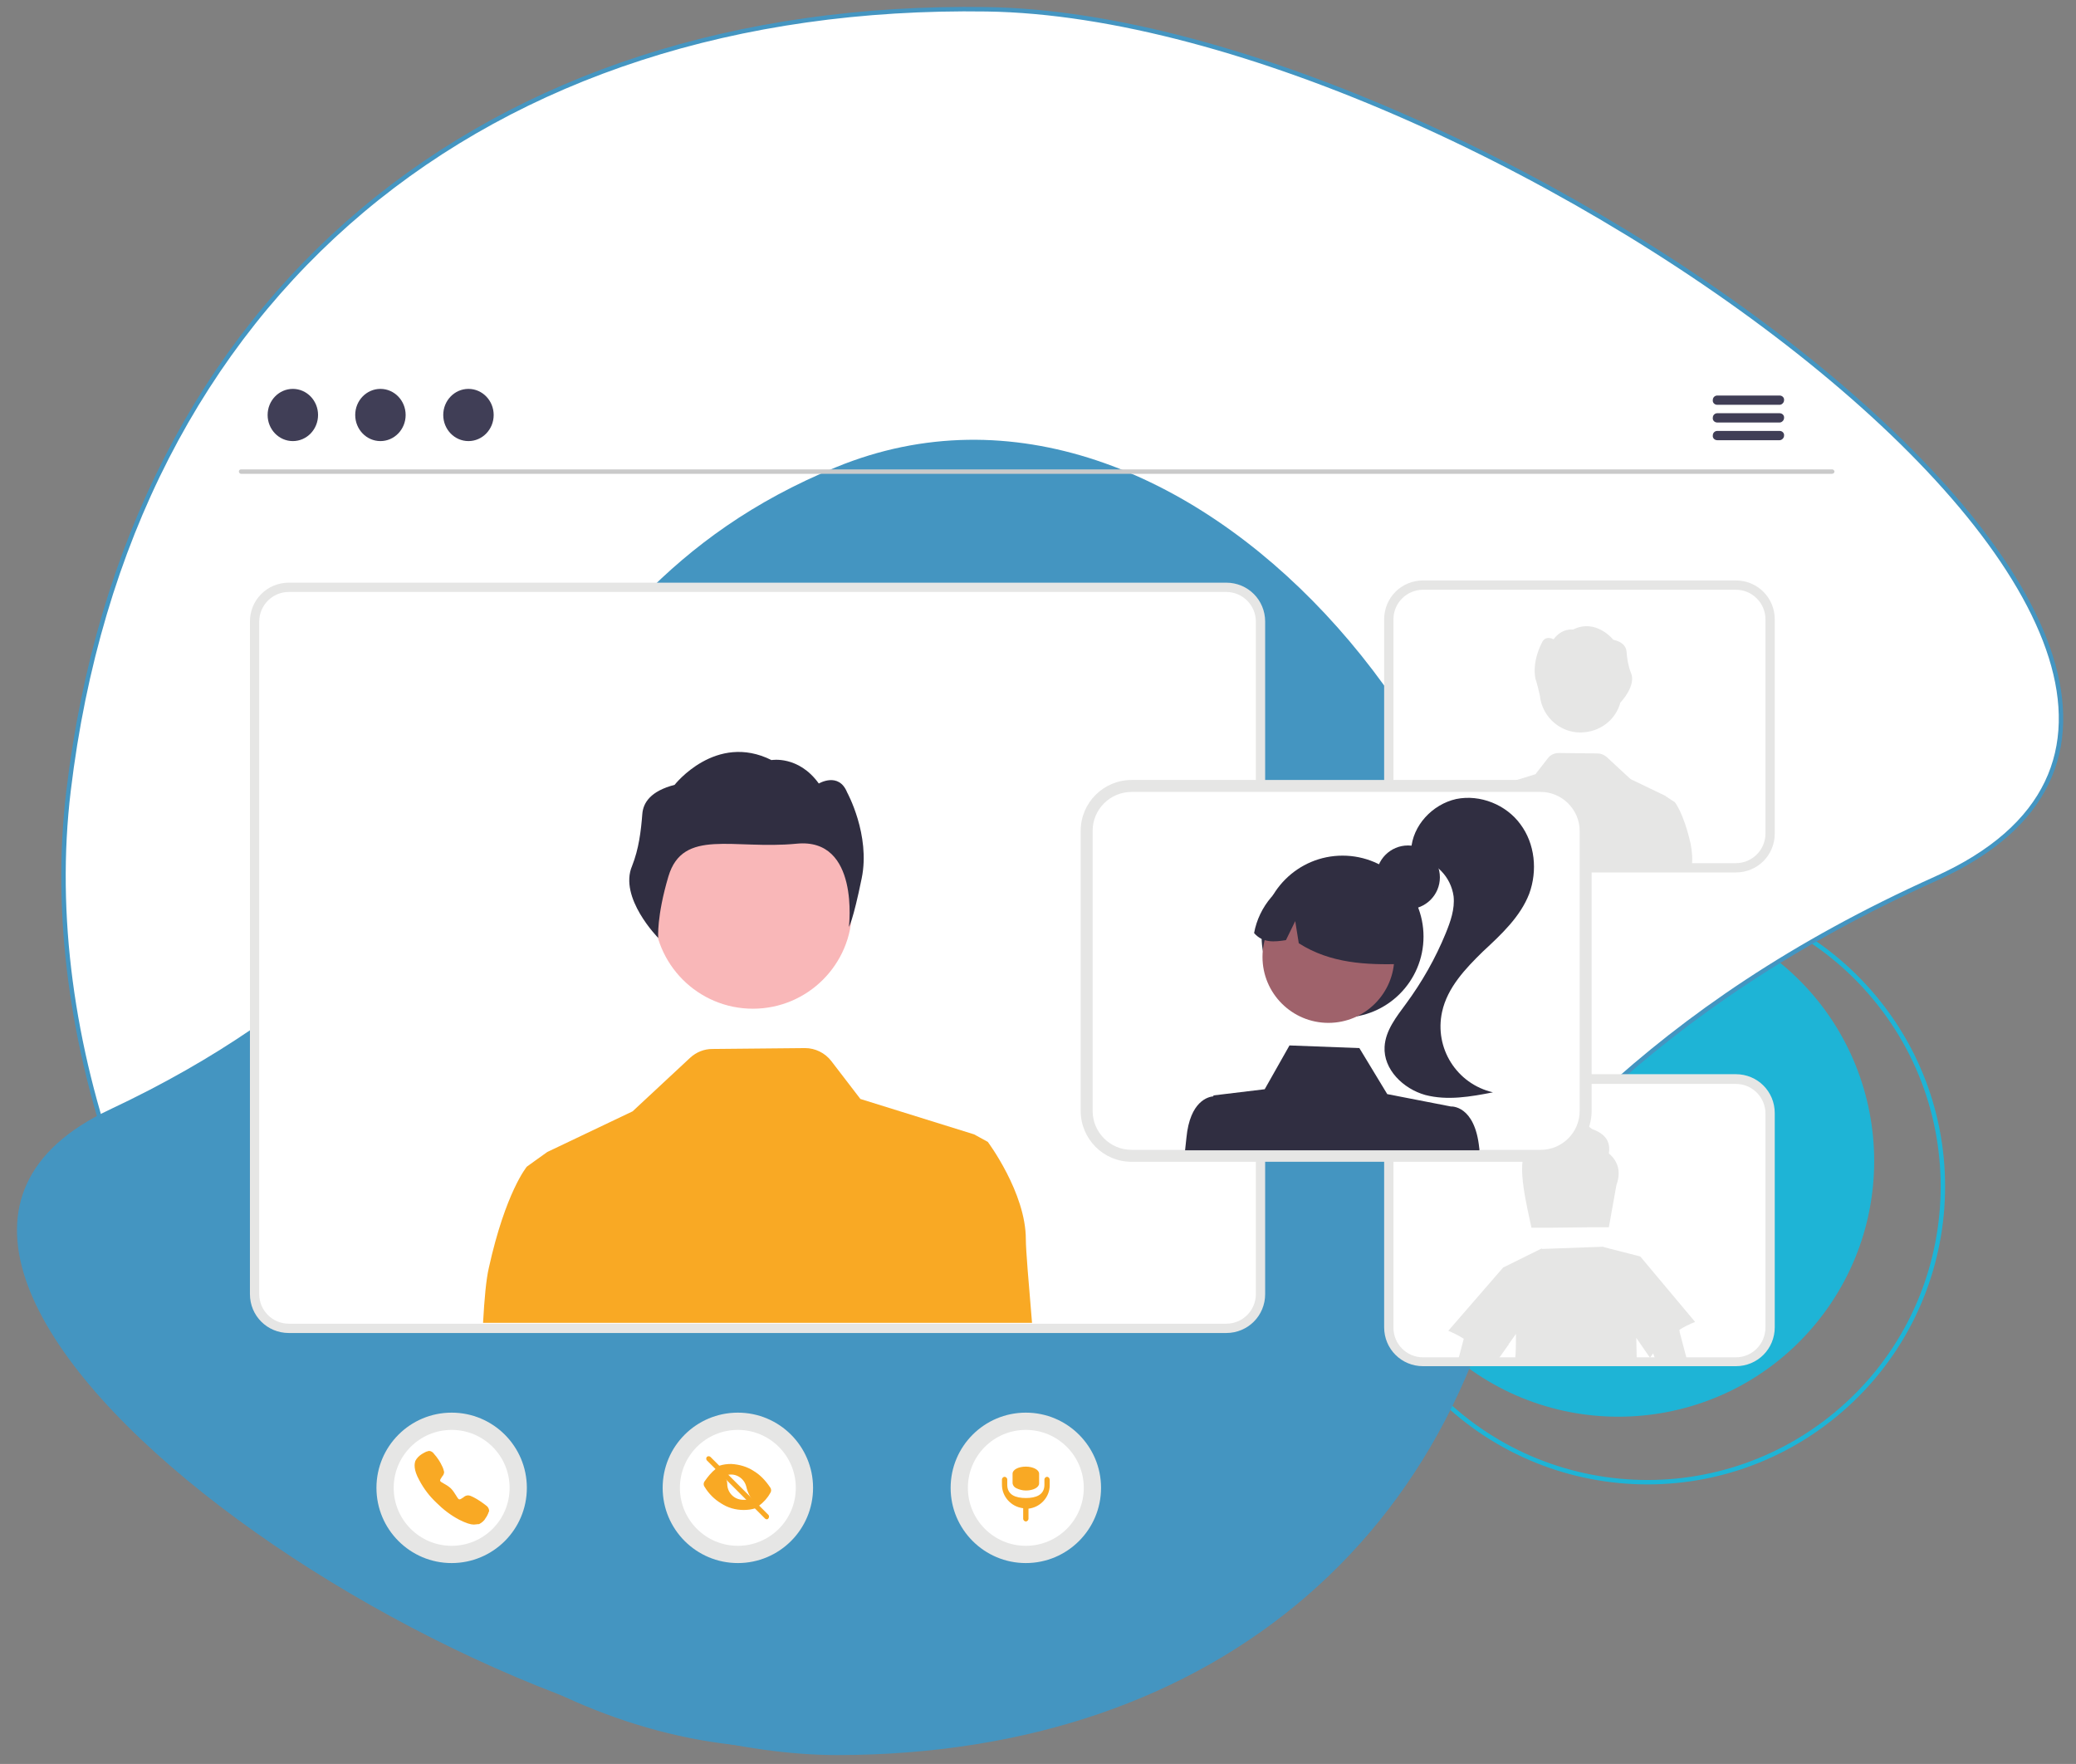 <?xml version="1.0" encoding="utf-8"?>
<!-- Generator: Adobe Illustrator 21.0.0, SVG Export Plug-In . SVG Version: 6.00 Build 0)  -->
<svg version="1.1" id="Livello_1" xmlns="http://www.w3.org/2000/svg" xmlns:xlink="http://www.w3.org/1999/xlink" x="0px" y="0px"
	 viewBox="0 0 469.3 398.7" style="enable-background:new 0 0 469.3 398.7;" xml:space="preserve">
<rect x="0" y="0" width="469.3" height="398.7" fill="#808080" stroke="none"/>
<style type="text/css">
	.st0{fill:none;stroke:#1EB4D6;stroke-miterlimit:10;}
	.st1{fill:#1EB4D6;}
	.st2{fill:#FFFFFF;stroke:#4495C1;stroke-miterlimit:10;}
	.st3{fill:#4495C1;}
	.st4{fill:#E6E6E5;}
	.st5{fill:#FFFFFF;}
	.st6{fill:#F9A924;}
	.st7{fill:#F9B7B8;}
	.st8{fill:#302E41;}
	.st9{fill:#CACACA;}
	.st10{fill:#403E56;}
	.st11{fill:#9F626B;}
</style>
<ellipse transform="matrix(0.771 -0.637 0.637 0.771 -85.359 298.741)" class="st0" cx="372.3" cy="268" rx="66.8" ry="66.8"/>
<ellipse transform="matrix(0.637 -0.771 0.771 0.637 -69.672 377.245)" class="st1" cx="365.9" cy="262.6" rx="57.8" ry="57.8"/>
<path class="st2" d="M15.5,178.7C29,66.2,109.9,0.4,223.1,2.1s317.9,150,214.5,196.5c-130.3,58.6-119.8,149-220.3,188.4
	C112,428.3,1.9,291.8,15.5,178.7z"/>
<path class="st3" d="M344.2,260.6c-8.8,85.2-69.2,136-154.8,136.1c-85.6,0.1-242.2-109.4-164.6-145.9
	c97.8-45.9,88.7-114.2,164.2-145.2C268.1,73.1,353.1,174.9,344.2,260.6z"/>
<g>
	<path class="st4" d="M277.2,301.3H65.3c-4.9,0-8.8-3.9-8.8-8.8v-152c0-4.9,3.9-8.8,8.8-8.8h211.9c4.9,0,8.8,3.9,8.8,8.8v152
		C286,297.4,282.1,301.3,277.2,301.3z M65.3,136.3c-2.3,0-4.2,1.9-4.2,4.2v152c0,2.3,1.9,4.2,4.2,4.2h211.9c2.3,0,4.2-1.9,4.2-4.2
		v-152c0-2.3-1.9-4.2-4.2-4.2L65.3,136.3z"/>
	<circle class="st4" cx="166.8" cy="336.3" r="17"/>
	<circle class="st5" cx="166.8" cy="336.3" r="13.1"/>
	<path class="st6" d="M173.3,343.4c-0.2,0-0.3-0.1-0.4-0.2l-13.1-13.1c-0.2-0.2-0.2-0.6,0-0.8c0.2-0.2,0.6-0.2,0.8,0l13.1,13.1
		c0.2,0.2,0.2,0.6,0,0.8C173.6,343.4,173.5,343.4,173.3,343.4L173.3,343.4z"/>
	<path class="st6" d="M174.1,337.5c0.3-0.4,0.3-0.9,0-1.3c-1-1.5-2.2-2.8-3.7-3.7c-1.5-1-3.3-1.5-5.1-1.6c-0.9,0-1.8,0.1-2.7,0.4
		c-0.1,0-0.1,0.1-0.1,0.2c0,0,0,0,0,0.1l1.8,1.8c0,0,0.1,0.1,0.1,0c1.9-0.5,3.8,0.7,4.3,2.6l0,0c0.3,1.4,1,2.7,2,3.8l0.6,0.6
		c0.1,0.1,0.1,0.1,0.2,0C172.6,339.6,173.5,338.6,174.1,337.5z"/>
	<path class="st6" d="M168,339c-2,0-3.6-1.6-3.6-3.6c0,0,0,0,0,0c0-0.6-0.2-1.2-0.7-1.7L162,332c-0.1-0.1-0.1-0.1-0.2,0
		c-1,0.8-1.8,1.8-2.5,2.8c-0.3,0.4-0.3,0.9,0,1.3c0.9,1.5,2.2,2.8,3.7,3.7c1.5,1,3.3,1.5,5.1,1.5c0.9,0,1.8-0.1,2.7-0.4
		c0.1,0,0.1-0.1,0.1-0.2c0,0,0,0,0-0.1L169,339c0,0-0.1-0.1-0.1,0C168.6,339,168.3,339,168,339z"/>
	<circle class="st4" cx="102.1" cy="336.3" r="17"/>
	<circle class="st5" cx="102.1" cy="336.3" r="13.1"/>
	<path class="st6" d="M107.1,344.6c-0.7,0-1.7-0.3-3.3-1.1c-1.9-1-3.6-2.3-5.1-3.8c-1.6-1.5-2.9-3.2-3.9-5.1
		c-1.4-2.5-1.1-3.8-0.9-4.4c0.3-0.6,0.8-1.1,1.4-1.5c0.3-0.2,0.7-0.4,1.1-0.6c0,0,0.1,0,0.1,0c0.2-0.1,0.5-0.2,0.8-0.1
		c0.3,0.1,0.6,0.3,0.8,0.6c0.8,0.9,1.4,1.8,1.9,2.9c0.2,0.4,0.3,0.8,0.4,1.2c0,0.4-0.2,0.8-0.5,1.1c0,0.1-0.1,0.1-0.1,0.2
		c-0.3,0.4-0.3,0.5-0.3,0.7c0.1,0.4,1.3,0.7,2.4,1.7c1,1,1.5,2.4,1.9,2.5c0.2,0,0.3,0,0.7-0.3c0.1,0,0.1-0.1,0.2-0.1
		c0.3-0.3,0.7-0.5,1.1-0.5h0c0.4,0,0.8,0.2,1.2,0.4c1,0.5,2,1.2,2.9,1.9c0.3,0.2,0.5,0.5,0.6,0.8c0.1,0.3,0.1,0.6-0.1,0.8
		c0,0,0,0.1,0,0.1c-0.2,0.4-0.3,0.7-0.6,1.1c-0.3,0.6-0.9,1.1-1.5,1.4C107.8,344.5,107.5,344.6,107.1,344.6z"/>
	<circle class="st4" cx="231.9" cy="336.3" r="17"/>
	<circle class="st5" cx="231.9" cy="336.3" r="13.1"/>
	<path class="st6" d="M236.7,333.8c-0.3,0-0.6,0.3-0.6,0.6v1.2c0,2.3-1.9,3-4.2,3c-2.3,0-4.2-0.7-4.2-3v-1.2c0-0.3-0.3-0.6-0.6-0.6
		c-0.3,0-0.6,0.3-0.6,0.6c0,0,0,0,0,0v1.2c0,2.7,2.1,5,4.8,5.3v2.4c0,0.3,0.3,0.6,0.6,0.6h0c0.3,0,0.6-0.3,0.6-0.6V341
		c2.7-0.3,4.8-2.6,4.8-5.3v-1.2C237.3,334.1,237,333.8,236.7,333.8z"/>
	<path class="st6" d="M231.9,336.9c-0.7,0-1.5-0.2-2.1-0.5c-0.5-0.2-0.8-0.6-0.9-1.1v-2.2c0-0.9,1.3-1.6,3-1.6l0,0c0,0,0,0,0,0
		c1.6,0,3,0.7,3,1.6c0,0,0,0,0,0v2.2C234.9,336.2,233.6,336.9,231.9,336.9z"/>
	<path class="st5" d="M277.2,299.2H65.3c-3.7,0-6.7-3-6.7-6.7v-152c0-3.7,3-6.7,6.7-6.7h211.9c3.7,0,6.7,3,6.7,6.7v152
		C283.9,296.2,280.9,299.2,277.2,299.2z"/>
	<circle id="bc830966-b266-4f4f-8d3f-80253a76a671_1_" class="st7" cx="170.2" cy="205.6" r="22.4"/>
	<path id="b07e6ca0-7838-4b10-83c0-af225f768a0c-188_1_" class="st8" d="M145.2,184c0.2-2.6,1.9-5.2,7.3-6.6c0,0,9.3-11.9,21.9-5.6
		c0,0,6.1-1.1,10.7,5.3c0,0,4.5-2.7,6.4,2c0,0,5.3,9.6,3.3,19.4s-2.9,11-2.9,11s2.5-20.2-11.8-18.8c-14.3,1.4-25.7-3.6-29,7.4
		c-2.7,9.1-2.3,13.9-2.3,13.9s-9-9.1-5.9-16.3C144.4,191.9,144.9,187.9,145.2,184z"/>
	<path class="st6" d="M109.2,299h124.1c-0.8-9.5-1.4-16.5-1.4-18.9c0-10.5-8.6-22-8.6-22l-3.1-1.7l-25.7-8l-6.6-8.6
		c-1.4-1.8-3.6-2.9-5.9-2.9l-21,0.2c-1.8,0-3.6,0.7-5,2l-13,12.1l-19.1,9.1l0,0l-0.2,0.1l-2.8,2l-1.8,1.3c0,0-4.8,5.7-8.6,22.9
		C109.9,289.2,109.5,293.5,109.2,299z"/>
	<path class="st9" d="M414.1,107.1H54.5c-0.3,0-0.5-0.3-0.5-0.5c0-0.3,0.2-0.5,0.5-0.5h359.7c0.3,0,0.5,0.3,0.5,0.5
		C414.7,106.9,414.4,107.1,414.1,107.1z"/>
	<ellipse class="st10" cx="66.2" cy="93.8" rx="5.7" ry="5.9"/>
	<ellipse class="st10" cx="86" cy="93.8" rx="5.7" ry="5.9"/>
	<ellipse class="st10" cx="105.9" cy="93.8" rx="5.7" ry="5.9"/>
	<path class="st10" d="M402.3,91.5h-14.1c-0.6,0-1.1-0.5-1-1.1c0-0.6,0.5-1,1-1h14.1c0.6,0,1.1,0.5,1,1.1
		C403.3,91,402.8,91.5,402.3,91.5z"/>
	<path class="st10" d="M402.3,95.5h-14.1c-0.6,0-1.1-0.5-1-1.1c0-0.6,0.5-1,1-1h14.1c0.6,0,1.1,0.5,1,1.1
		C403.3,95,402.8,95.5,402.3,95.5z"/>
	<path class="st10" d="M402.3,99.5h-14.1c-0.6,0-1.1-0.5-1-1.1c0-0.6,0.5-1,1-1h14.1c0.6,0,1.1,0.5,1,1.1
		C403.3,99,402.8,99.5,402.3,99.5z"/>
	<path class="st4" d="M392.4,308.8h-70.7c-4.9,0-8.8-3.9-8.8-8.8v-48.4c0-4.9,3.9-8.8,8.8-8.8h70.7c4.9,0,8.8,3.9,8.8,8.8V300
		C401.2,304.9,397.3,308.8,392.4,308.8z M321.7,247.4c-2.3,0-4.2,1.9-4.2,4.2V300c0,2.3,1.9,4.2,4.2,4.2h70.7c2.3,0,4.2-1.9,4.2-4.2
		v-48.4c0-2.3-1.9-4.2-4.2-4.2L321.7,247.4z"/>
	<path class="st5" d="M392.4,306.8h-70.7c-3.7,0-6.7-3-6.7-6.7v-48.4c0-3.7,3-6.7,6.7-6.7h70.7c3.7,0,6.7,3,6.7,6.7V300
		C399.1,303.8,396.1,306.8,392.4,306.8z"/>
	<path class="st4" d="M363.7,260.7c0.4-2.6-0.7-4.4-3.8-5.5c-3.1-2.6-7.6-3.3-10.3,1c-2.3-0.1-4.2,1.5-4.5,3.8
		c-2.5,2.9,0.3,13.5,1.1,17.5l4.4,0l8.7-0.1l4.4,0l1.7-9.5C366.4,265.1,366,262.7,363.7,260.7z"/>
	<path class="st4" d="M379.6,300.6c1.1-0.7,2.3-1.3,3.6-1.8L370.8,284l-8.2-2.1c-0.1,0-0.1-0.1-0.2-0.1l-13.8,0.5l-0.1-0.1l-8.7,4.3
		l-12.4,14.3c1.2,0.5,2.4,1.1,3.5,1.8l-1.3,4.9h8.9l2.4-3.4h0.1c0-0.1,0-0.1,0-0.2l1.7-2.4c0,1.9,0,4-0.2,6H370
		c0-1.7-0.1-3.4-0.1-5.1l3.1,4.5c0.2-0.3,0.5-0.7,0.7-1l0.6,1.6h7.1l-1.7-6.4C379.7,300.9,379.7,300.7,379.6,300.6z"/>
	<path class="st4" d="M392.4,197.2h-70.7c-4.9,0-8.8-3.9-8.8-8.8V140c0-4.9,3.9-8.8,8.8-8.8h70.7c4.9,0,8.8,3.9,8.8,8.8v48.4
		C401.2,193.3,397.3,197.2,392.4,197.2z M321.7,135.8c-2.3,0-4.2,1.9-4.2,4.2v48.4c0,2.3,1.9,4.2,4.2,4.2h70.7
		c2.3,0,4.2-1.9,4.2-4.2V140c0-2.3-1.9-4.2-4.2-4.2H321.7z"/>
	<path class="st5" d="M392.4,195.1h-70.7c-3.7,0-6.7-3-6.7-6.7V140c0-3.7,3-6.7,6.7-6.7h70.7c3.7,0,6.7,3,6.7,6.7v48.4
		C399.1,192.1,396.1,195.1,392.4,195.1z"/>
	<path class="st4" d="M348.1,157.2c0.5,5.1,5.1,8.9,10.2,8.3c3.8-0.4,7-3,8-6.7c0.3-0.3,3.6-3.9,2.4-6.7c-0.6-1.5-0.9-3.2-1-4.8
		c-0.1-1.1-0.8-2.2-3-2.7c0,0-3.9-4.9-9.1-2.3c0,0-2.5-0.4-4.4,2.2c0,0-1.9-1.1-2.7,0.9c0,0-2.2,4-1.4,8
		C347.5,154.6,347.8,155.9,348.1,157.2z"/>
	<path class="st4" d="M382.2,190.8c-1.6-7.1-3.6-9.5-3.6-9.5l-0.8-0.5l-1.2-0.8l-0.1-0.1l0,0l-7.9-3.8l-5.4-5
		c-0.6-0.5-1.3-0.8-2.1-0.8l-8.7-0.1c-1,0-1.9,0.4-2.5,1.2l-2.8,3.6l-10.7,3.3l-1.3,0.7c0,0-3.6,4.8-3.6,9.1c0,1-0.2,3.9-0.6,7.8
		h51.5C382.7,194.3,382.5,192.5,382.2,190.8z"/>
	<path class="st4" d="M348.3,262.6h-92.5c-6.4,0-11.5-5.2-11.5-11.5v-63.3c0-6.4,5.2-11.5,11.5-11.5h92.5c6.4,0,11.5,5.2,11.5,11.5
		v63.3C359.8,257.5,354.6,262.6,348.3,262.6z M255.8,182.4c-3,0-5.4,2.4-5.5,5.5v63.3c0,3,2.4,5.4,5.5,5.5h92.5c3,0,5.4-2.4,5.5-5.5
		v-63.3c0-3-2.4-5.4-5.5-5.5L255.8,182.4z"/>
	<path class="st5" d="M348.3,179h-92.5c-4.8,0-8.8,3.9-8.8,8.8v63.3c0,4.8,3.9,8.8,8.8,8.8h92.5c4.8,0,8.8-3.9,8.8-8.8v-63.3
		C357.1,183,353.1,179,348.3,179z"/>
	<circle class="st8" cx="318.3" cy="198.3" r="7.2"/>
	<circle class="st8" cx="303.5" cy="211.7" r="18.3"/>
	<circle class="st11" cx="300.3" cy="216.3" r="14.9"/>
	<path class="st8" d="M294.7,197.8c8.9-3,18.6,1.7,21.6,10.6c1,3.1,1.2,6.4,0.4,9.5c-7.8,0.2-15.9-0.1-23.1-4.7l-0.8-5l-2.1,4.3
		c-2.6,0.4-5.2,0.7-7.2-1.6C284.6,204.9,288.9,199.8,294.7,197.8z"/>
	<path class="st8" d="M329.2,180.6c5.4-1.1,11.3,1.3,14.5,5.7c3.3,4.4,3.9,10.5,2,15.7c-2,5.2-6.3,9.2-10.4,13
		c-4,3.9-8.1,8.2-9.3,13.7c-1.8,8.2,3.3,16.3,11.5,18.2c-5.1,1-10.3,1.9-15.3,0.6c-5-1.4-9.5-5.8-9.2-10.9c0.2-3.7,2.7-6.8,4.9-9.8
		c3.6-4.9,6.6-10.2,8.9-15.8c1.1-2.7,2.1-5.5,1.8-8.4c-0.6-4.4-4-7.9-8.3-8.6l-1.3-1.9C319.3,186.6,323.8,181.8,329.2,180.6z"/>
	<path class="st8" d="M334.4,259.5c-1-9.8-6.4-9.4-6.4-9.4l-14.4-2.8l-6.3-10.4l-15.8-0.6l-5.6,9.9l-11.6,1.4l0,0.2
		c-1.1,0.1-5.3,1-6.1,9.4c-0.1,0.8-0.2,1.7-0.3,2.8h66.5C334.5,259.8,334.4,259.6,334.4,259.5z"/>
</g>
</svg>
